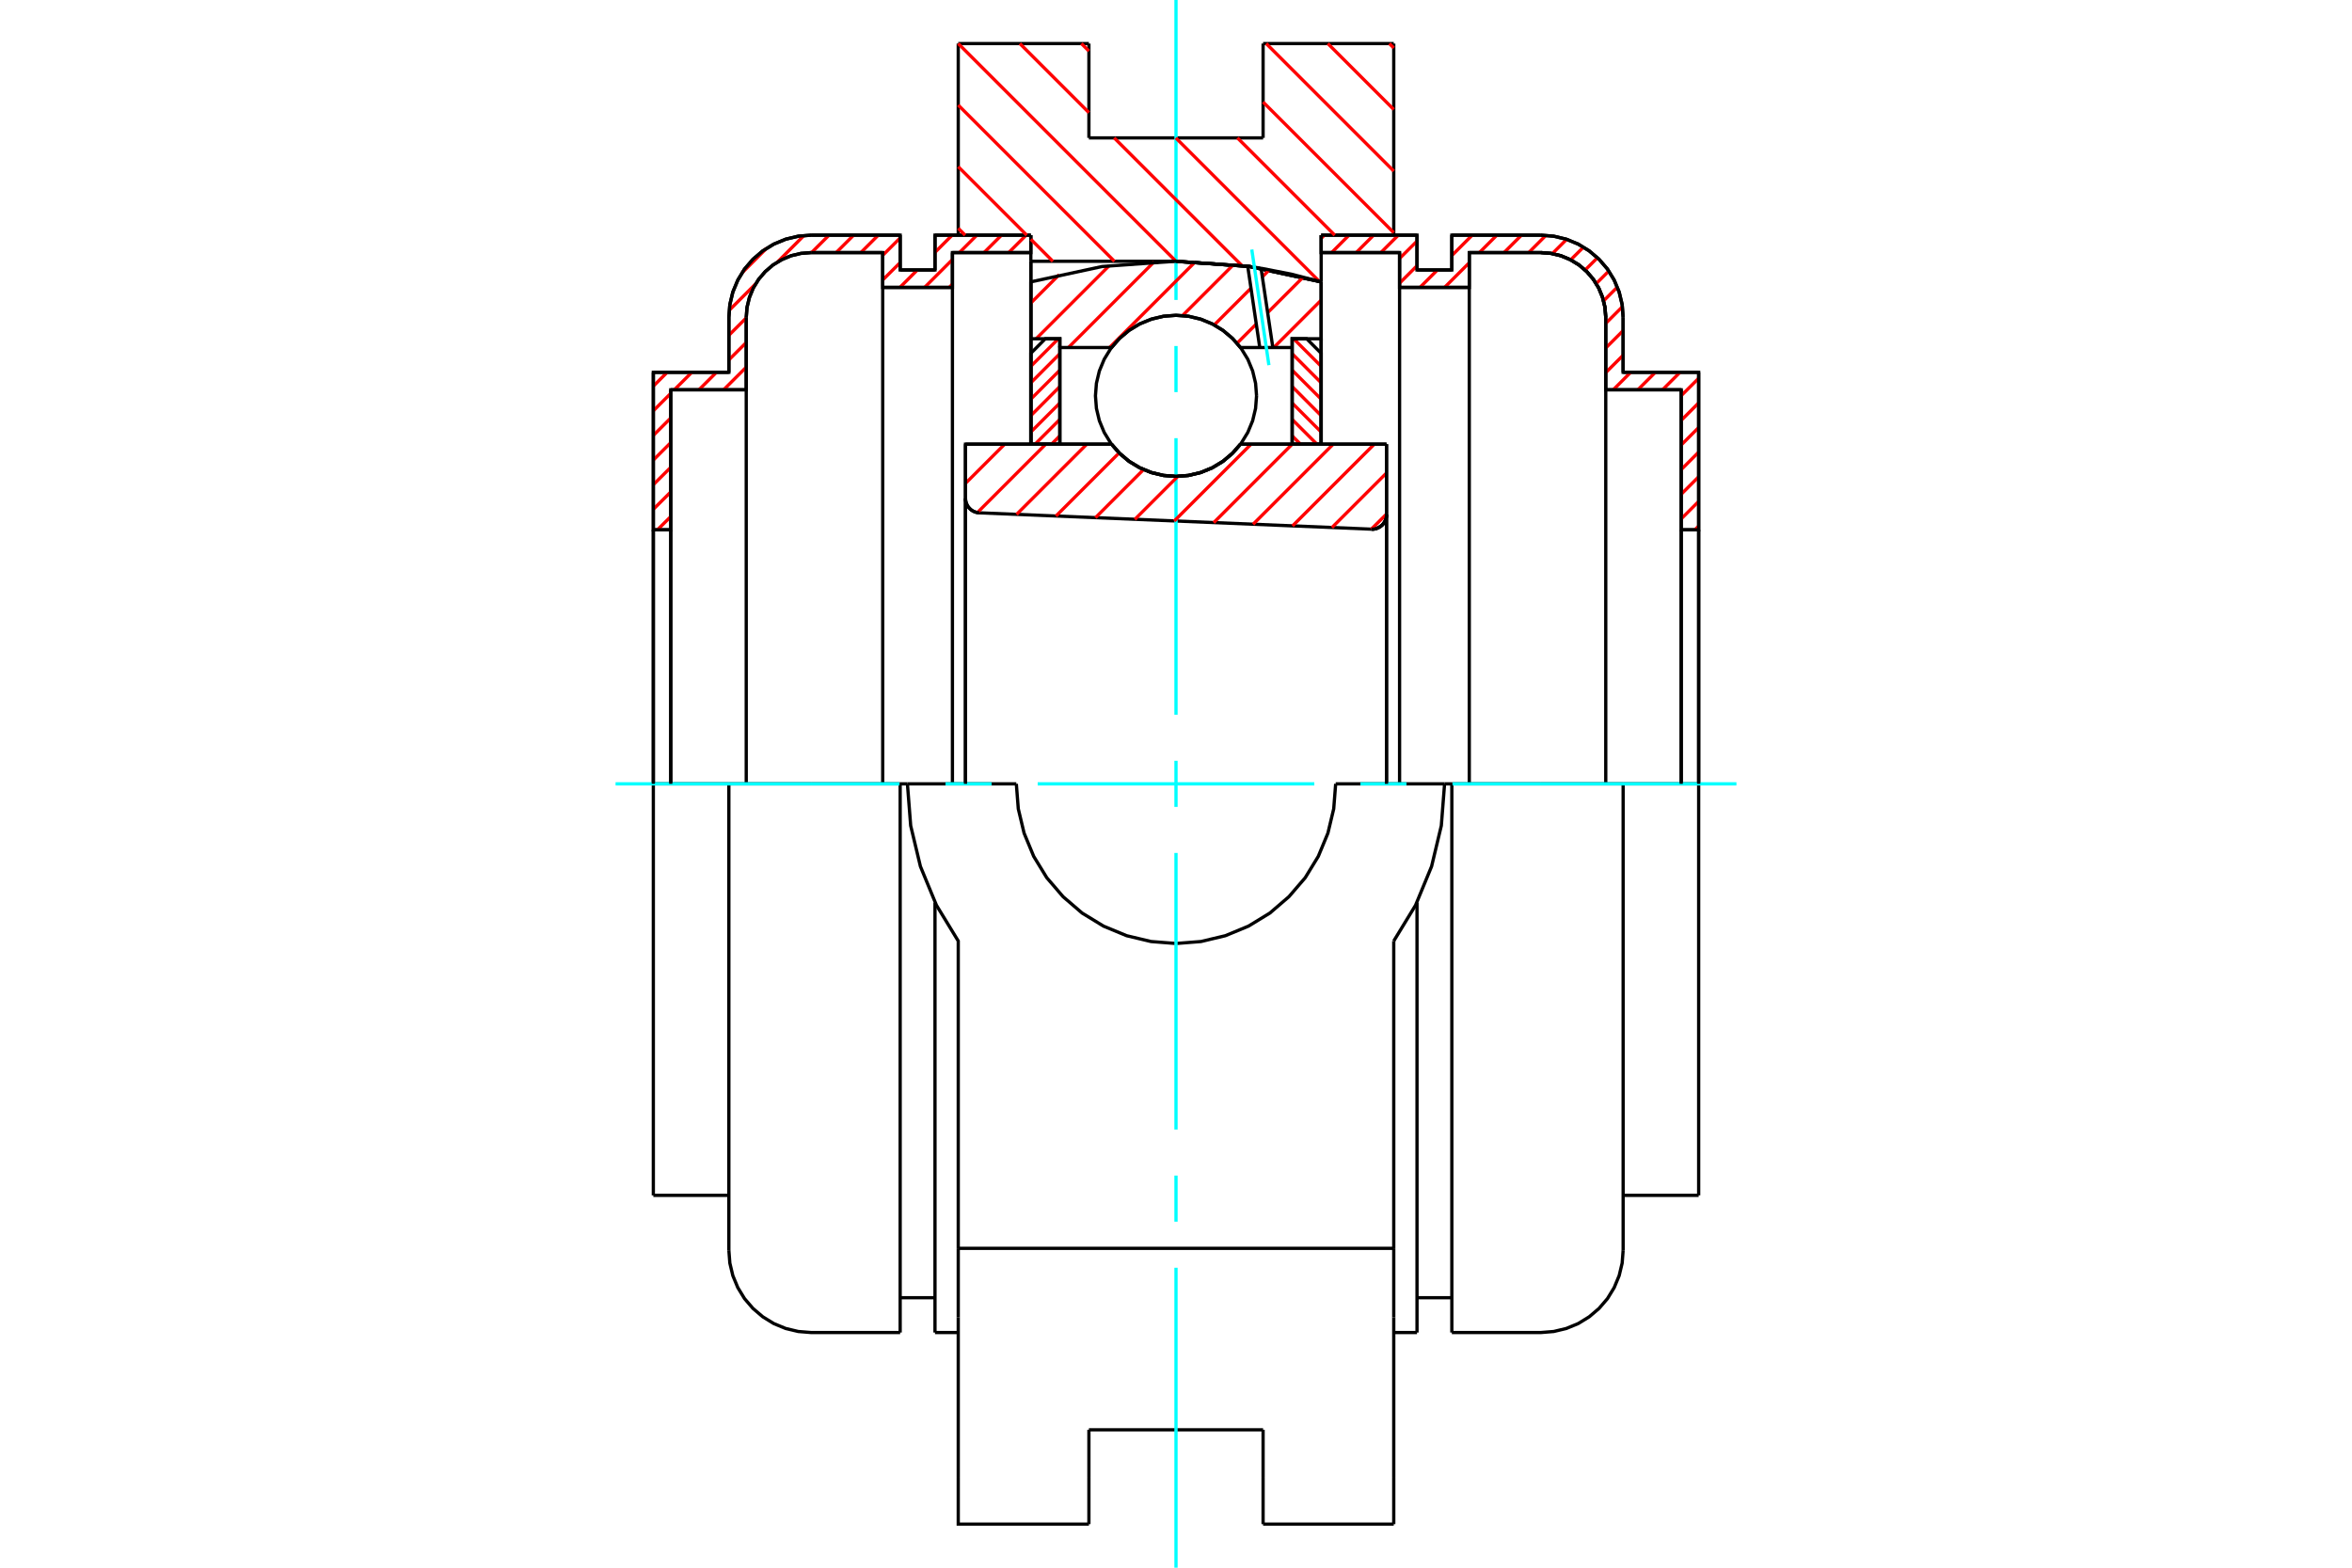 <?xml version="1.0" standalone="no"?>
<!DOCTYPE svg PUBLIC "-//W3C//DTD SVG 1.1//EN"
	"http://www.w3.org/Graphics/SVG/1.1/DTD/svg11.dtd">
<svg xmlns="http://www.w3.org/2000/svg" height="100%" width="100%" viewBox="0 0 36000 24000">
	<rect x="-1800" y="-1200" width="39600" height="26400" style="fill:#FFF"/>
	<g style="fill:none; fill-rule:evenodd" transform="matrix(1 0 0 1 0 0)">
		<g style="fill:none; stroke:#000; stroke-width:50; shape-rendering:geometricPrecision">
			<polyline points="20991,8101 21027,8100 21062,8093 21095,8080 21126,8062 21154,8040 21178,8013 21197,7983 21211,7950 21219,7915 21222,7879"/>
			<line x1="21222" y1="6800" x2="21222" y2="7879"/>
			<line x1="18987" y1="6800" x2="21222" y2="6800"/>
			<polyline points="17013,6800 17139,6943 17285,7065 17448,7163 17625,7235 17810,7279 18000,7293 18190,7279 18375,7235 18552,7163 18715,7065 18861,6943 18987,6800"/>
			<line x1="14778" y1="6800" x2="17013" y2="6800"/>
			<line x1="14778" y1="7629" x2="14778" y2="6800"/>
			<polyline points="14778,7629 14780,7663 14788,7696 14801,7728 14818,7757 14840,7783 14865,7806 14893,7824 14924,7838 14957,7847 14991,7851"/>
			<line x1="20991" y1="8101" x2="14991" y2="7851"/>
			<line x1="21222" y1="7879" x2="21222" y2="12000"/>
			<line x1="14778" y1="7629" x2="14778" y2="12000"/>
			<polyline points="20991,8101 21027,8100 21062,8093 21095,8080 21126,8062 21154,8040 21178,8013 21197,7983 21211,7950 21219,7915 21222,7879"/>
			<line x1="21333" y1="667" x2="21333" y2="3600"/>
			<line x1="19333" y1="667" x2="21333" y2="667"/>
			<line x1="19333" y1="2111" x2="19333" y2="667"/>
			<line x1="16667" y1="2111" x2="19333" y2="2111"/>
			<line x1="16667" y1="667" x2="16667" y2="2111"/>
			<line x1="14667" y1="667" x2="16667" y2="667"/>
			<line x1="14667" y1="3600" x2="14667" y2="667"/>
			<line x1="15778" y1="4000" x2="15778" y2="3600"/>
			<line x1="18000" y1="4000" x2="15778" y2="4000"/>
			<polyline points="20222,4315 19122,4079 18000,4000"/>
			<line x1="20222" y1="3600" x2="20222" y2="4315"/>
			<line x1="22111" y1="12000" x2="20444" y2="12000"/>
			<line x1="15556" y1="12000" x2="13889" y2="12000"/>
			<polyline points="15556,12000 15586,12382 15675,12755 15822,13110 16022,13437 16272,13728 16563,13978 16890,14178 17245,14325 17618,14414 18000,14444 18382,14414 18755,14325 19110,14178 19437,13978 19728,13728 19978,13437 20178,13110 20325,12755 20414,12382 20444,12000"/>
			<polyline points="13889,12000 13939,12640 14088,13264 14333,13858 14667,14406 14667,19111"/>
			<line x1="21333" y1="19111" x2="14667" y2="19111"/>
			<line x1="21333" y1="14406" x2="21333" y2="19111"/>
			<polyline points="21333,14406 21667,13858 21912,13264 22061,12640 22111,12000"/>
			<line x1="21333" y1="20167" x2="21333" y2="19111"/>
			<line x1="21333" y1="22622" x2="21333" y2="20167"/>
			<line x1="21333" y1="23333" x2="21333" y2="22622"/>
			<line x1="20222" y1="4315" x2="20222" y2="6800"/>
			<line x1="15778" y1="6800" x2="15778" y2="4000"/>
			<line x1="16667" y1="22622" x2="16667" y2="21889"/>
			<line x1="16667" y1="23333" x2="16667" y2="22622"/>
			<line x1="16667" y1="21889" x2="19333" y2="21889"/>
			<line x1="19333" y1="22622" x2="19333" y2="23333"/>
			<line x1="19333" y1="21889" x2="19333" y2="22622"/>
			<line x1="14667" y1="20167" x2="14667" y2="22622"/>
			<line x1="19333" y1="23333" x2="21333" y2="23333"/>
			<polyline points="14667,22622 14667,23333 16667,23333"/>
			<line x1="14667" y1="20167" x2="14667" y2="19111"/>
			<polyline points="20222,4315 19122,4079 18000,4000"/>
			<line x1="11156" y1="12000" x2="10000" y2="12000"/>
			<line x1="12416" y1="12000" x2="11156" y2="12000"/>
			<line x1="13778" y1="12000" x2="12416" y2="12000"/>
			<line x1="13889" y1="12000" x2="13778" y2="12000"/>
			<line x1="10267" y1="8111" x2="10000" y2="8111"/>
			<line x1="10267" y1="5967" x2="10267" y2="8111"/>
			<line x1="11422" y1="5967" x2="10267" y2="5967"/>
			<line x1="11422" y1="4860" x2="11422" y2="5967"/>
			<polyline points="12416,3867 12260,3879 12109,3915 11965,3975 11832,4056 11713,4158 11612,4276 11530,4409 11471,4553 11434,4705 11422,4860"/>
			<line x1="13511" y1="3867" x2="12416" y2="3867"/>
			<line x1="13511" y1="4400" x2="13511" y2="3867"/>
			<line x1="14578" y1="4400" x2="13511" y2="4400"/>
			<line x1="14578" y1="3867" x2="14578" y2="4400"/>
			<line x1="15778" y1="3867" x2="14578" y2="3867"/>
			<line x1="14311" y1="3600" x2="15778" y2="3600"/>
			<line x1="14311" y1="4133" x2="14311" y2="3600"/>
			<line x1="13778" y1="4133" x2="14311" y2="4133"/>
			<line x1="13778" y1="3600" x2="13778" y2="4133"/>
			<line x1="12416" y1="3600" x2="13778" y2="3600"/>
			<polyline points="12416,3600 12218,3616 12026,3662 11844,3737 11675,3841 11525,3969 11396,4119 11293,4288 11217,4471 11171,4663 11156,4860"/>
			<line x1="11156" y1="5700" x2="11156" y2="4860"/>
			<line x1="10000" y1="5700" x2="11156" y2="5700"/>
			<line x1="10000" y1="8111" x2="10000" y2="5700"/>
			<line x1="10000" y1="18300" x2="10000" y2="12000"/>
			<line x1="11156" y1="19140" x2="11156" y2="12000"/>
			<line x1="15778" y1="4000" x2="15778" y2="6800"/>
			<line x1="13778" y1="20400" x2="13778" y2="12000"/>
			<line x1="14311" y1="20400" x2="14311" y2="13819"/>
			<line x1="10000" y1="8111" x2="10000" y2="12000"/>
			<line x1="10267" y1="8111" x2="10267" y2="12000"/>
			<line x1="11422" y1="5967" x2="11422" y2="12000"/>
			<line x1="13511" y1="4400" x2="13511" y2="12000"/>
			<line x1="14578" y1="4400" x2="14578" y2="12000"/>
			<line x1="10000" y1="18300" x2="11156" y2="18300"/>
			<polyline points="11156,19140 11171,19337 11217,19529 11293,19712 11396,19881 11525,20031 11675,20159 11844,20263 12026,20338 12218,20384 12416,20400 13778,20400"/>
			<line x1="14311" y1="20400" x2="14667" y2="20400"/>
			<line x1="13778" y1="19867" x2="14311" y2="19867"/>
			<line x1="26000" y1="8111" x2="25733" y2="8111"/>
			<line x1="26000" y1="5700" x2="26000" y2="8111"/>
			<line x1="24844" y1="5700" x2="26000" y2="5700"/>
			<line x1="24844" y1="4860" x2="24844" y2="5700"/>
			<polyline points="24844,4860 24829,4663 24783,4471 24707,4288 24604,4119 24475,3969 24325,3841 24156,3737 23974,3662 23782,3616 23584,3600"/>
			<line x1="22222" y1="3600" x2="23584" y2="3600"/>
			<line x1="22222" y1="4133" x2="22222" y2="3600"/>
			<line x1="21689" y1="4133" x2="22222" y2="4133"/>
			<line x1="21689" y1="3600" x2="21689" y2="4133"/>
			<line x1="20222" y1="3600" x2="21689" y2="3600"/>
			<line x1="21422" y1="3867" x2="20222" y2="3867"/>
			<line x1="21422" y1="4400" x2="21422" y2="3867"/>
			<line x1="22489" y1="4400" x2="21422" y2="4400"/>
			<line x1="22489" y1="3867" x2="22489" y2="4400"/>
			<line x1="23584" y1="3867" x2="22489" y2="3867"/>
			<polyline points="24578,4860 24566,4705 24529,4553 24470,4409 24388,4276 24287,4158 24168,4056 24035,3975 23891,3915 23740,3879 23584,3867"/>
			<line x1="24578" y1="5967" x2="24578" y2="4860"/>
			<line x1="25733" y1="5967" x2="24578" y2="5967"/>
			<line x1="25733" y1="8111" x2="25733" y2="5967"/>
			<line x1="22222" y1="12000" x2="22111" y2="12000"/>
			<line x1="23584" y1="12000" x2="22222" y2="12000"/>
			<line x1="24844" y1="12000" x2="23584" y2="12000"/>
			<line x1="26000" y1="12000" x2="24844" y2="12000"/>
			<line x1="25733" y1="12000" x2="25733" y2="8111"/>
			<line x1="24578" y1="12000" x2="24578" y2="5967"/>
			<line x1="26000" y1="12000" x2="26000" y2="8111"/>
			<line x1="26000" y1="12000" x2="26000" y2="18300"/>
			<line x1="22489" y1="12000" x2="22489" y2="4400"/>
			<line x1="21422" y1="12000" x2="21422" y2="4400"/>
			<line x1="21689" y1="13819" x2="21689" y2="20400"/>
			<line x1="22222" y1="12000" x2="22222" y2="20400"/>
			<line x1="24844" y1="12000" x2="24844" y2="19140"/>
			<polyline points="24578,4860 24566,4705 24529,4553 24470,4409 24388,4276 24287,4158 24168,4056 24035,3975 23891,3915 23740,3879 23584,3867"/>
			<line x1="21689" y1="19867" x2="22222" y2="19867"/>
			<polyline points="22222,20400 23584,20400 23782,20384 23974,20338 24156,20263 24325,20159 24475,20031 24604,19881 24707,19712 24783,19529 24829,19337 24844,19140"/>
			<line x1="24844" y1="18300" x2="26000" y2="18300"/>
			<line x1="21333" y1="20400" x2="21689" y2="20400"/>
		</g>
		<g style="fill:none; stroke:#0FF; stroke-width:50; shape-rendering:geometricPrecision">
			<line x1="9422" y1="12000" x2="13767" y2="12000"/>
			<line x1="14472" y1="12000" x2="15178" y2="12000"/>
			<line x1="15883" y1="12000" x2="20117" y2="12000"/>
			<line x1="20822" y1="12000" x2="21528" y2="12000"/>
			<line x1="22233" y1="12000" x2="26578" y2="12000"/>
			<line x1="18000" y1="24000" x2="18000" y2="19408"/>
			<line x1="18000" y1="18703" x2="18000" y2="17997"/>
			<line x1="18000" y1="17292" x2="18000" y2="13058"/>
			<line x1="18000" y1="12353" x2="18000" y2="11647"/>
			<line x1="18000" y1="10942" x2="18000" y2="6708"/>
			<line x1="18000" y1="6003" x2="18000" y2="5297"/>
			<line x1="18000" y1="4592" x2="18000" y2="0"/>
		</g>
		<g style="fill:none; stroke:#F00; stroke-width:50; shape-rendering:geometricPrecision">
			<line x1="26000" y1="8054" x2="25942" y2="8111"/>
			<line x1="26000" y1="7676" x2="25733" y2="7943"/>
			<line x1="26000" y1="7299" x2="25733" y2="7566"/>
			<line x1="26000" y1="6922" x2="25733" y2="7189"/>
			<line x1="26000" y1="6545" x2="25733" y2="6812"/>
			<line x1="26000" y1="6168" x2="25733" y2="6435"/>
			<line x1="26000" y1="5791" x2="25733" y2="6057"/>
			<line x1="25714" y1="5700" x2="25447" y2="5967"/>
			<line x1="25337" y1="5700" x2="25070" y2="5967"/>
			<line x1="24959" y1="5700" x2="24693" y2="5967"/>
			<line x1="24844" y1="5438" x2="24578" y2="5704"/>
			<line x1="24844" y1="5061" x2="24578" y2="5327"/>
			<line x1="24833" y1="4695" x2="24578" y2="4950"/>
			<line x1="24756" y1="4395" x2="24545" y2="4606"/>
			<line x1="24624" y1="4150" x2="24432" y2="4342"/>
			<line x1="24451" y1="3946" x2="24262" y2="4134"/>
			<line x1="24237" y1="3783" x2="24041" y2="3978"/>
			<line x1="23979" y1="3664" x2="23760" y2="3883"/>
			<line x1="23663" y1="3602" x2="23399" y2="3867"/>
			<line x1="23288" y1="3600" x2="23021" y2="3867"/>
			<line x1="22489" y1="4399" x2="22488" y2="4400"/>
			<line x1="22911" y1="3600" x2="22644" y2="3867"/>
			<line x1="22489" y1="4022" x2="22111" y2="4400"/>
			<line x1="22534" y1="3600" x2="22222" y2="3912"/>
			<line x1="22001" y1="4133" x2="21734" y2="4400"/>
			<line x1="21689" y1="4068" x2="21422" y2="4335"/>
			<line x1="21689" y1="3691" x2="21422" y2="3957"/>
			<line x1="21403" y1="3600" x2="21136" y2="3867"/>
			<line x1="21025" y1="3600" x2="20759" y2="3867"/>
			<line x1="20648" y1="3600" x2="20382" y2="3867"/>
			<line x1="20271" y1="3600" x2="20222" y2="3649"/>
		</g>
		<g style="fill:none; stroke:#000; stroke-width:50; shape-rendering:geometricPrecision">
			<polyline points="20222,3600 21689,3600 21689,4133 22222,4133 22222,3600 23584,3600"/>
			<polyline points="24844,4860 24829,4663 24783,4471 24707,4288 24604,4119 24475,3969 24325,3841 24156,3737 23974,3662 23782,3616 23584,3600"/>
			<polyline points="24844,4860 24844,5700 26000,5700 26000,8111 25733,8111 25733,5967 24578,5967 24578,4860 24566,4705 24529,4553 24470,4409 24388,4276 24287,4158 24168,4056 24035,3975 23891,3915 23740,3879 23584,3867 22489,3867 22489,4400 21422,4400 21422,3867 20222,3867 20222,3600"/>
			<line x1="26000" y1="12000" x2="26000" y2="8111"/>
			<line x1="25733" y1="8111" x2="25733" y2="12000"/>
		</g>
		<g style="fill:none; stroke:#F00; stroke-width:50; shape-rendering:geometricPrecision">
			<line x1="15706" y1="3600" x2="15439" y2="3867"/>
			<line x1="15329" y1="3600" x2="15062" y2="3867"/>
			<line x1="14578" y1="4351" x2="14529" y2="4400"/>
			<line x1="14952" y1="3600" x2="14685" y2="3867"/>
			<line x1="14578" y1="3974" x2="14152" y2="4400"/>
			<line x1="14574" y1="3600" x2="14311" y2="3863"/>
			<line x1="14041" y1="4133" x2="13774" y2="4400"/>
			<line x1="10267" y1="7908" x2="10063" y2="8111"/>
			<line x1="13778" y1="4020" x2="13511" y2="4286"/>
			<line x1="10267" y1="7531" x2="10000" y2="7797"/>
			<line x1="13778" y1="3642" x2="13511" y2="3909"/>
			<line x1="10267" y1="7154" x2="10000" y2="7420"/>
			<line x1="13443" y1="3600" x2="13176" y2="3867"/>
			<line x1="11422" y1="5621" x2="11076" y2="5967"/>
			<line x1="10267" y1="6776" x2="10000" y2="7043"/>
			<line x1="13066" y1="3600" x2="12799" y2="3867"/>
			<line x1="11422" y1="5244" x2="11156" y2="5510"/>
			<line x1="10966" y1="5700" x2="10699" y2="5967"/>
			<line x1="10267" y1="6399" x2="10000" y2="6666"/>
			<line x1="12689" y1="3600" x2="12422" y2="3867"/>
			<line x1="11422" y1="4867" x2="11156" y2="5133"/>
			<line x1="10589" y1="5700" x2="10322" y2="5967"/>
			<line x1="10267" y1="6022" x2="10000" y2="6289"/>
			<line x1="12306" y1="3605" x2="11901" y2="4011"/>
			<line x1="11567" y1="4345" x2="11161" y2="4751"/>
			<line x1="10212" y1="5700" x2="10000" y2="5912"/>
			<line x1="11734" y1="3800" x2="11356" y2="4179"/>
		</g>
		<g style="fill:none; stroke:#000; stroke-width:50; shape-rendering:geometricPrecision">
			<polyline points="15778,3600 14311,3600 14311,4133 13778,4133 13778,3600 12416,3600 12218,3616 12026,3662 11844,3737 11675,3841 11525,3969 11396,4119 11293,4288 11217,4471 11171,4663 11156,4860 11156,5700 10000,5700 10000,8111 10267,8111 10267,5967 11422,5967 11422,4860"/>
			<polyline points="12416,3867 12260,3879 12109,3915 11965,3975 11832,4056 11713,4158 11612,4276 11530,4409 11471,4553 11434,4705 11422,4860"/>
			<polyline points="12416,3867 13511,3867 13511,4400 14578,4400 14578,3867 15778,3867 15778,3600"/>
			<line x1="10000" y1="12000" x2="10000" y2="8111"/>
			<line x1="10267" y1="8111" x2="10267" y2="12000"/>
		</g>
		<g style="fill:none; stroke:#F00; stroke-width:50; shape-rendering:geometricPrecision">
			<line x1="21266" y1="667" x2="21333" y2="734"/>
			<line x1="20324" y1="667" x2="21333" y2="1676"/>
			<line x1="19381" y1="667" x2="21333" y2="2619"/>
			<line x1="19333" y1="1562" x2="21333" y2="3562"/>
			<line x1="18940" y1="2111" x2="20429" y2="3600"/>
			<line x1="16552" y1="667" x2="16667" y2="781"/>
			<line x1="17997" y1="2111" x2="20193" y2="4307"/>
			<line x1="15610" y1="667" x2="16667" y2="1724"/>
			<line x1="17054" y1="2111" x2="19011" y2="4068"/>
			<line x1="14667" y1="667" x2="18000" y2="4000"/>
			<line x1="14667" y1="1609" x2="17057" y2="4000"/>
			<line x1="14667" y1="2552" x2="15715" y2="3600"/>
			<line x1="15778" y1="3663" x2="16115" y2="4000"/>
			<line x1="14667" y1="3495" x2="14772" y2="3600"/>
		</g>
		<g style="fill:none; stroke:#000; stroke-width:50; shape-rendering:geometricPrecision">
			<polyline points="20222,4315 19122,4079 18000,4000"/>
		</g>
		<g style="fill:none; stroke:#F00; stroke-width:50; shape-rendering:geometricPrecision">
			<line x1="16200" y1="5186" x2="15778" y2="5608"/>
			<line x1="16222" y1="5415" x2="15778" y2="5860"/>
			<line x1="16222" y1="5667" x2="15778" y2="6111"/>
			<line x1="16222" y1="5918" x2="15778" y2="6363"/>
			<line x1="16222" y1="6170" x2="15778" y2="6614"/>
			<line x1="16222" y1="6421" x2="15843" y2="6800"/>
			<line x1="16222" y1="6672" x2="16095" y2="6800"/>
		</g>
		<g style="fill:none; stroke:#000; stroke-width:50; shape-rendering:geometricPrecision">
			<polyline points="16222,6800 16222,5186 16000,5186 15778,5409 15778,6800 16222,6800"/>
		</g>
		<g style="fill:none; stroke:#F00; stroke-width:50; shape-rendering:geometricPrecision">
			<line x1="19800" y1="5186" x2="20222" y2="5608"/>
			<line x1="19778" y1="5415" x2="20222" y2="5860"/>
			<line x1="19778" y1="5667" x2="20222" y2="6111"/>
			<line x1="19778" y1="5918" x2="20222" y2="6363"/>
			<line x1="19778" y1="6170" x2="20222" y2="6614"/>
			<line x1="19778" y1="6421" x2="20157" y2="6800"/>
			<line x1="19778" y1="6672" x2="19905" y2="6800"/>
		</g>
		<g style="fill:none; stroke:#000; stroke-width:50; shape-rendering:geometricPrecision">
			<polyline points="19778,6800 19778,5186 20000,5186 20222,5409 20222,6800 19778,6800"/>
			<polyline points="19233,6060 19218,5867 19173,5679 19099,5500 18998,5335 18872,5188 18725,5062 18560,4961 18381,4887 18193,4842 18000,4827 17807,4842 17619,4887 17440,4961 17275,5062 17128,5188 17002,5335 16901,5500 16827,5679 16782,5867 16767,6060 16782,6253 16827,6441 16901,6620 17002,6785 17128,6932 17275,7058 17440,7159 17619,7233 17807,7278 18000,7293 18193,7278 18381,7233 18560,7159 18725,7058 18872,6932 18998,6785 19099,6620 19173,6441 19218,6253 19233,6060"/>
		</g>
		<g style="fill:none; stroke:#F00; stroke-width:50; shape-rendering:geometricPrecision">
			<line x1="20222" y1="4595" x2="19497" y2="5320"/>
			<line x1="19945" y1="4244" x2="19403" y2="4786"/>
			<line x1="19229" y1="4960" x2="18934" y2="5255"/>
			<line x1="19429" y1="4131" x2="19322" y2="4238"/>
			<line x1="19148" y1="4412" x2="18585" y2="4975"/>
			<line x1="18879" y1="4052" x2="18100" y2="4831"/>
			<line x1="18294" y1="4009" x2="16983" y2="5320"/>
			<line x1="17665" y1="4009" x2="16354" y2="5320"/>
			<line x1="16977" y1="4068" x2="15859" y2="5186"/>
			<line x1="16212" y1="4205" x2="15778" y2="4639"/>
		</g>
		<g style="fill:none; stroke:#000; stroke-width:50; shape-rendering:geometricPrecision">
			<polyline points="15778,6800 15778,5186 15778,4315"/>
			<polyline points="19098,4076 17984,4000 16870,4080 15778,4315"/>
			<polyline points="19302,4107 19200,4091 19098,4076"/>
			<polyline points="20222,4315 19765,4197 19302,4107"/>
			<polyline points="20222,4315 20222,5186 19778,5186 19778,5320 19778,6800"/>
			<polyline points="19778,5320 19482,5320 19282,5320 18987,5320 18861,5177 18715,5055 18552,4957 18375,4885 18190,4841 18000,4827 17810,4841 17625,4885 17448,4957 17285,5055 17139,5177 17013,5320 16222,5320 16222,6800"/>
			<polyline points="16222,5320 16222,5186 15778,5186"/>
			<line x1="20222" y1="5186" x2="20222" y2="6800"/>
		</g>
		<g style="fill:none; stroke:#0FF; stroke-width:50; shape-rendering:geometricPrecision">
			<line x1="19422" y1="5590" x2="19160" y2="3820"/>
		</g>
		<g style="fill:none; stroke:#000; stroke-width:50; shape-rendering:geometricPrecision">
			<line x1="19282" y1="5320" x2="19098" y2="4076"/>
			<line x1="19482" y1="5320" x2="19302" y2="4107"/>
		</g>
		<g style="fill:none; stroke:#F00; stroke-width:50; shape-rendering:geometricPrecision">
			<line x1="21222" y1="7870" x2="20990" y2="8101"/>
			<line x1="21222" y1="7241" x2="20387" y2="8076"/>
			<line x1="21035" y1="6800" x2="19784" y2="8051"/>
			<line x1="20406" y1="6800" x2="19180" y2="8026"/>
			<line x1="19778" y1="6800" x2="18577" y2="8001"/>
			<line x1="19149" y1="6800" x2="17973" y2="7976"/>
			<line x1="18028" y1="7293" x2="17370" y2="7951"/>
			<line x1="17503" y1="7189" x2="16767" y2="7925"/>
			<line x1="17130" y1="6933" x2="16163" y2="7900"/>
			<line x1="16635" y1="6800" x2="15560" y2="7875"/>
			<line x1="16006" y1="6800" x2="14959" y2="7848"/>
			<line x1="15378" y1="6800" x2="14778" y2="7400"/>
		</g>
		<g style="fill:none; stroke:#000; stroke-width:50; shape-rendering:geometricPrecision">
			<polyline points="14778,7629 14780,7663 14788,7696 14801,7728 14818,7757 14840,7783 14865,7806 14893,7824 14924,7838 14957,7847 14991,7851"/>
			<polyline points="20991,8101 21027,8100 21062,8093 21095,8080 21126,8062 21154,8040 21178,8013 21197,7983 21211,7950 21219,7915 21222,7879"/>
			<polyline points="21222,6800 20778,6800 18987,6800"/>
			<polyline points="17013,6800 17139,6943 17285,7065 17448,7163 17625,7235 17810,7279 18000,7293 18190,7279 18375,7235 18552,7163 18715,7065 18861,6943 18987,6800"/>
			<polyline points="17013,6800 15222,6800 14778,6800 14778,12000"/>
			<line x1="21222" y1="12000" x2="21222" y2="6800"/>
		</g>
	</g>
</svg>
